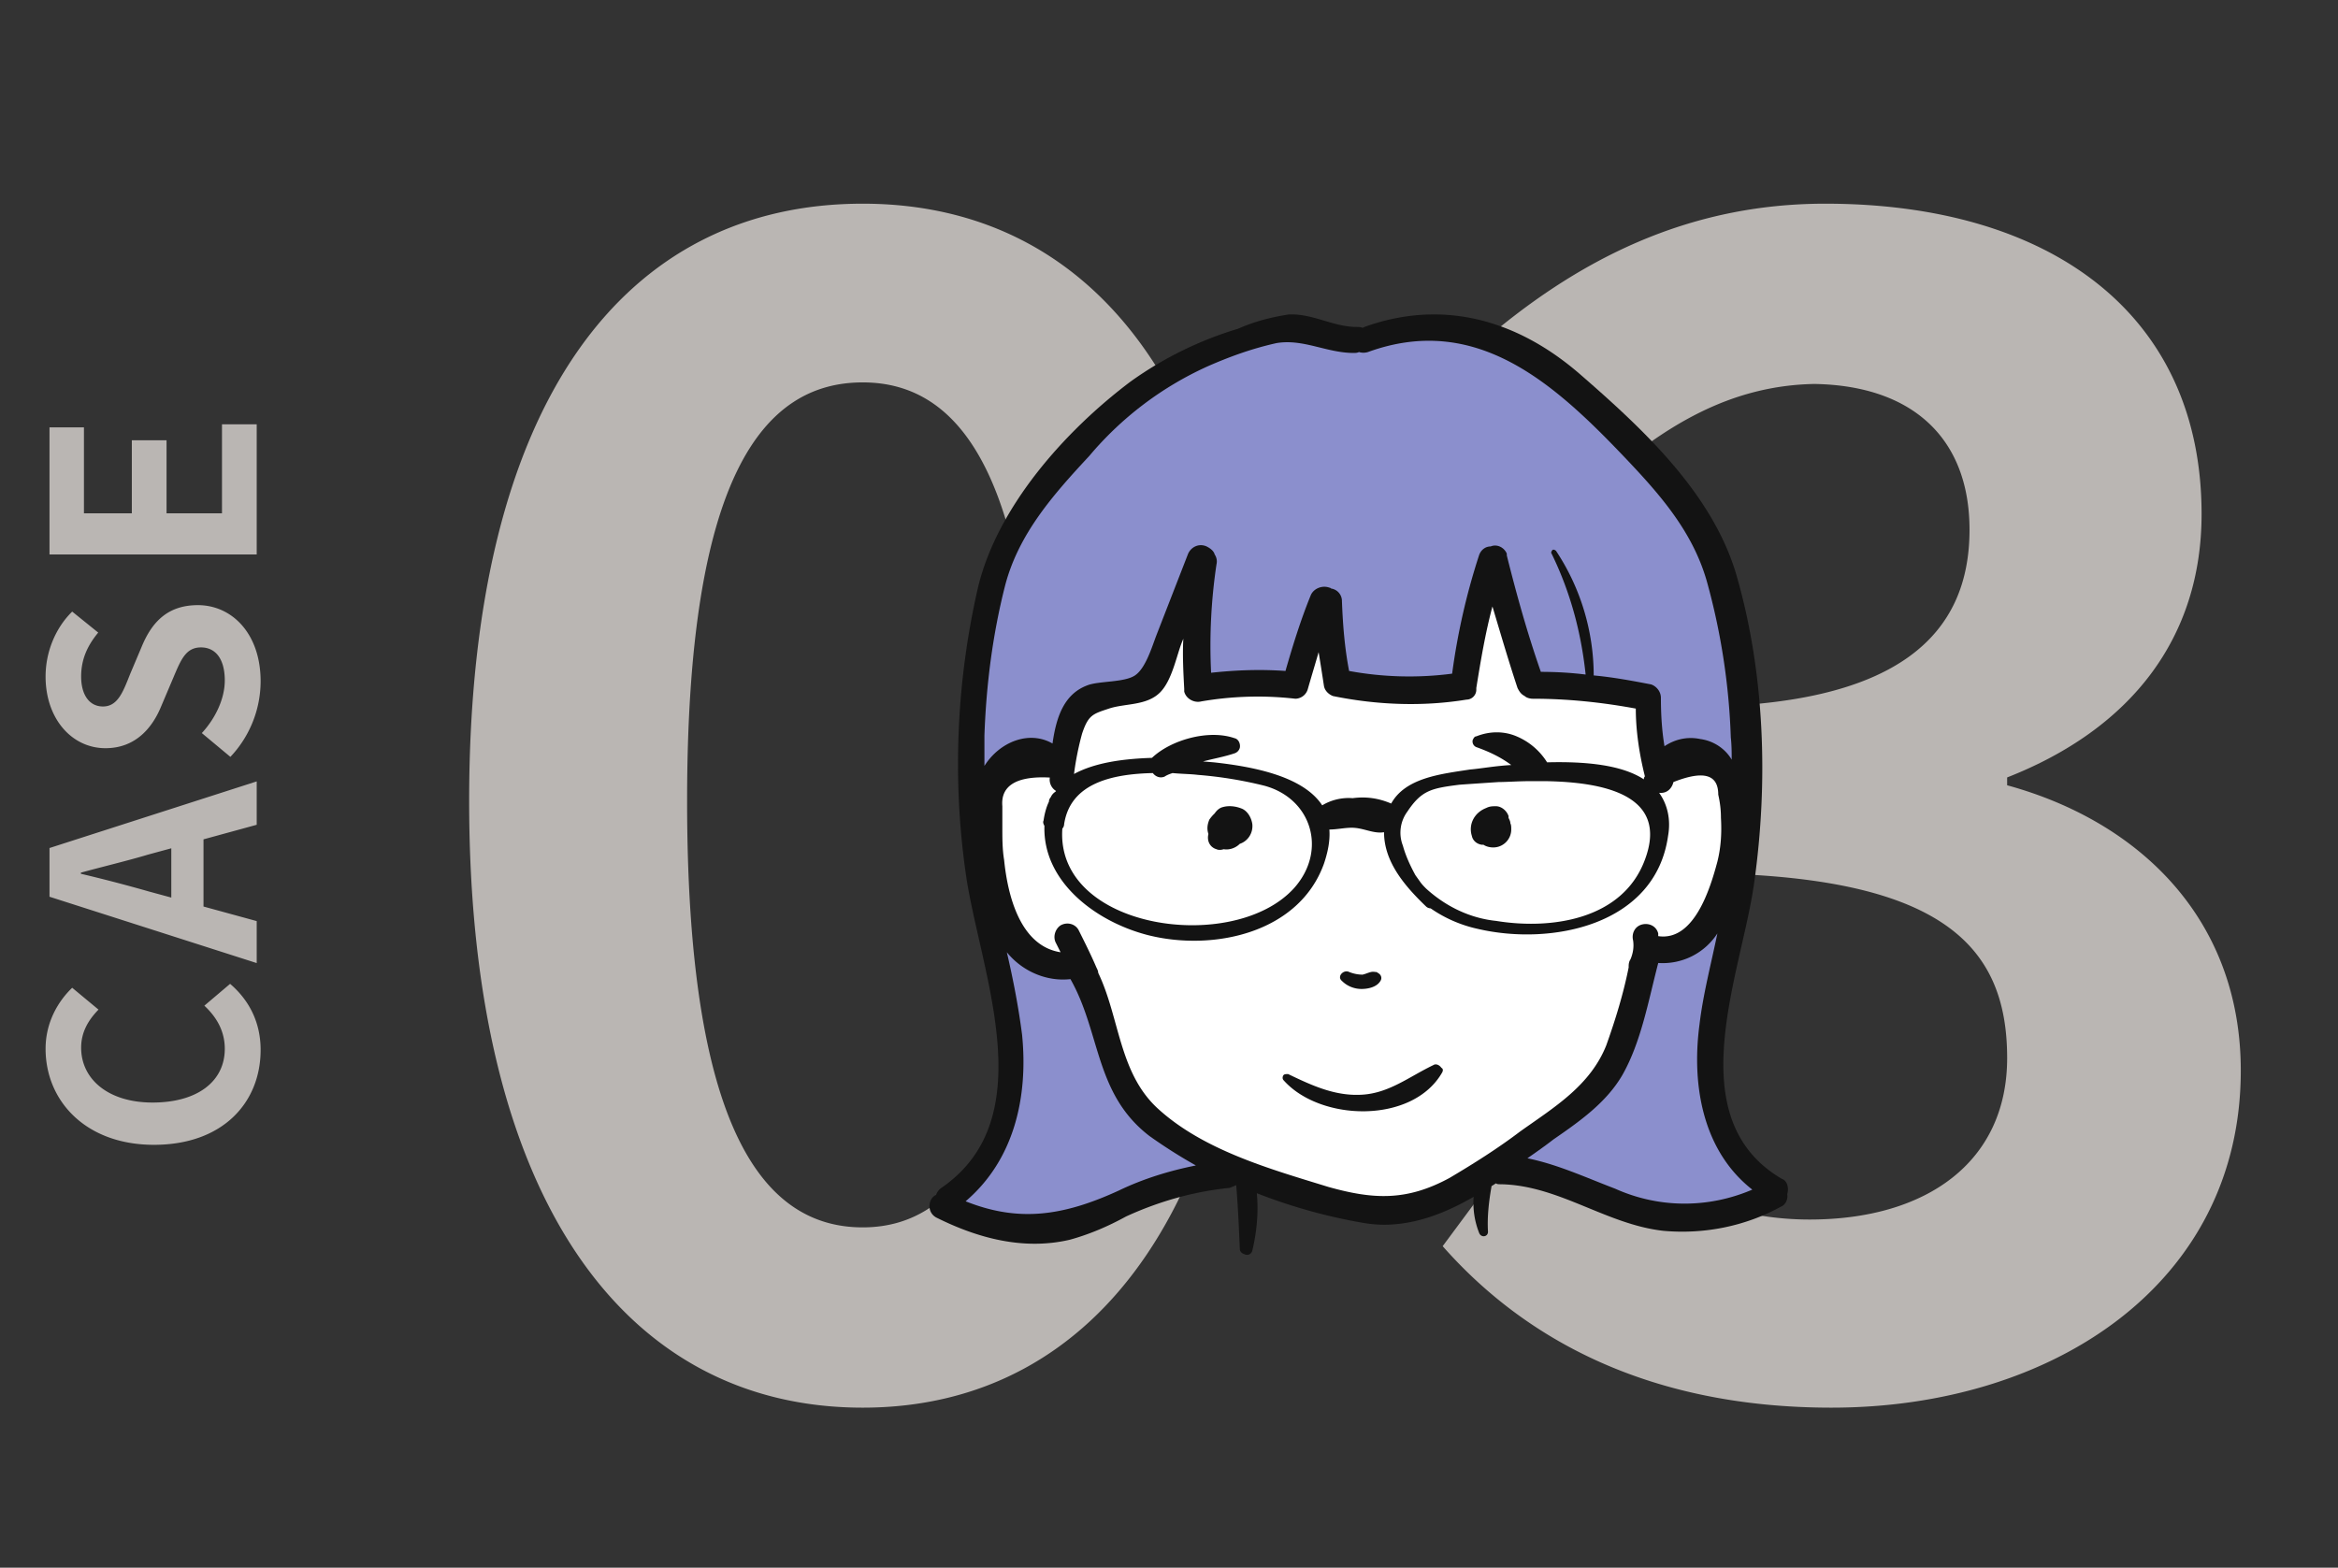 <svg width="167" height="112" fill="none" xmlns="http://www.w3.org/2000/svg"><rect width="100%" height="100%" fill="#333333" stroke="none"/><path d="M18.616 75.01c0-1.9-.76-3.5-2.18-4.72l-1.84 1.56c.86.8 1.46 1.8 1.46 3.08 0 2.32-1.94 3.84-5.16 3.84-3.18 0-5.1-1.68-5.1-3.92 0-1.12.52-1.98 1.24-2.72l-1.88-1.56c-1 .96-1.9 2.46-1.9 4.36 0 3.72 2.86 6.86 7.74 6.86 4.94 0 7.62-3.04 7.62-6.78Zm-.28-6.204v-3l-3.8-1.04v-4.8l3.8-1.04v-3.1l-14.8 4.76v3.48l14.8 4.74Zm-7.72-5.12c-1.54-.44-3.22-.88-4.84-1.26v-.08c1.6-.44 3.3-.84 4.84-1.3l1.62-.44v3.52l-1.62-.44Zm8-15.012c0-3.42-2.06-5.44-4.48-5.44-2.14 0-3.28 1.18-4.02 2.98l-.82 1.94c-.5 1.26-.88 2.32-1.94 2.32-.98 0-1.56-.84-1.56-2.14 0-1.22.44-2.2 1.22-3.14l-1.86-1.5c-1.22 1.2-1.9 2.92-1.9 4.64 0 3 1.86 5.12 4.28 5.12 2.16 0 3.36-1.48 3.98-3l.84-1.98c.56-1.32.9-2.22 2-2.22 1.04 0 1.7.82 1.7 2.36 0 1.3-.66 2.7-1.64 3.76l2.04 1.7a7.887 7.887 0 0 0 2.16-5.4Zm-15.08-9.06h14.8v-9.3h-2.48v6.36h-3.96v-5.22h-2.48v5.22h-3.42v-6.14h-2.46v9.08ZM61.623 100.568c16.8 0 28-14.784 28-43.344 0-28.56-11.2-42.672-28-42.672-16.912 0-28.112 14-28.112 42.672 0 28.56 11.2 43.344 28.112 43.344Zm0-12.88c-7.168 0-12.544-7.169-12.544-30.465 0-23.072 5.376-29.903 12.544-29.903 7.056 0 12.432 6.831 12.432 29.904 0 23.295-5.376 30.464-12.432 30.464Zm69.201 12.88c15.792 0 29.232-8.849 29.232-24.08 0-10.864-7.28-17.809-16.688-20.385v-.56c8.848-3.471 13.888-9.968 13.888-18.816 0-14.335-10.864-22.175-26.88-22.175-9.744 0-17.696 3.92-24.864 10.192l8.4 10.08c4.928-4.48 9.744-7.28 15.68-7.392 7.056.112 11.088 3.92 11.088 10.415 0 7.392-4.928 12.657-20.16 12.657v11.872c18.032 0 22.848 5.04 22.848 13.215 0 7.393-5.712 11.537-14.112 11.537-7.392 0-13.552-3.697-18.48-8.513l-7.728 10.416c5.824 6.608 14.672 11.537 27.776 11.537Z" fill="#BAB6B3"/><path d="M127.661 85.311c.064.384-.128.768-.448.896-2.56 1.409-5.504 1.985-8.384 1.729-4.096-.449-7.488-3.265-11.648-3.329-.128 0-.256 0-.32-.064-.128.064-.192.128-.32.192-.192 1.088-.32 2.177-.256 3.264 0 .385-.512.449-.64.065a5.811 5.811 0 0 1-.384-2.56c-2.432 1.407-5.12 2.367-7.936 1.855a38.953 38.953 0 0 1-7.552-2.111c.128 1.343 0 2.751-.32 4.096-.064.256-.32.384-.576.256-.192-.064-.32-.192-.32-.384-.064-1.536-.128-3.008-.256-4.544-.128.064-.32.127-.448.192-2.56.255-5.056.96-7.424 2.047-1.28.704-2.624 1.28-4.032 1.665-3.328.768-6.592-.128-9.536-1.6-.448-.257-.576-.769-.384-1.216.064-.129.192-.32.384-.385a.995.995 0 0 1 .384-.511c7.36-5.056 2.688-15.617 1.728-22.529-.96-6.784-.64-13.76.896-20.416 1.408-5.76 6.208-11.135 10.88-14.655a26.03 26.03 0 0 1 7.68-3.776c1.152-.512 2.368-.832 3.648-1.024 1.728-.064 3.136.896 4.864.896.128 0 .256 0 .384.064l.128-.064c5.696-2.049 11.008-.448 15.424 3.392s9.408 8.448 11.136 14.271c2.048 7.04 2.304 14.848 1.28 22.08-.896 6.464-5.44 16.768 1.984 21.12.384.129.512.64.384 1.088Z" fill="#131313"/><path d="M70.316 54.72c1.088-1.728 3.2-2.56 4.864-1.6.256-1.792.768-3.52 2.496-4.16.832-.32 2.624-.192 3.392-.704.768-.512 1.216-2.048 1.536-2.88l2.24-5.76c.192-.512.768-.832 1.344-.576.256.128.512.32.576.576a.889.889 0 0 1 .128.704 39.282 39.282 0 0 0-.384 7.744c1.792-.192 3.52-.256 5.312-.128.512-1.792 1.088-3.648 1.792-5.376.192-.512.832-.768 1.344-.576.064 0 .128.064.128.064a.897.897 0 0 1 .768.896c.064 1.664.192 3.328.512 4.992 2.432.448 4.928.512 7.36.192a47.515 47.515 0 0 1 1.92-8.448c.128-.384.448-.64.832-.64.448-.192.96.064 1.152.512v.128c.704 2.816 1.472 5.568 2.432 8.32 1.088 0 2.176.064 3.2.192-.32-3.008-1.088-5.888-2.432-8.64-.064-.064 0-.192.064-.256s.192 0 .256.064a16.152 16.152 0 0 1 2.688 8.896c1.408.128 2.752.384 4.096.64.384.128.704.512.704.96 0 1.152.064 2.304.256 3.456.768-.512 1.664-.704 2.56-.512.96.128 1.792.704 2.24 1.472 0-.512 0-1.024-.064-1.6a47.47 47.47 0 0 0-1.728-11.2c-1.024-3.52-3.328-6.144-5.824-8.768-5.056-5.312-10.624-10.368-18.368-7.552a1.09 1.09 0 0 1-.64 0c-.128.064-.256.064-.384.064-1.92 0-3.584-1.024-5.504-.704-1.728.384-3.328.96-4.928 1.664a23.898 23.898 0 0 0-8.448 6.4c-2.56 2.752-5.056 5.568-6.016 9.28-.896 3.52-1.344 7.104-1.472 10.688v2.176Z" fill="#8B8FCD"/><path d="M106.862 65.792c3.904.64 9.024-.064 10.624-4.352 1.792-4.736-3.136-5.568-7.104-5.632h-1.024c-.896 0-1.728.064-2.304.064-.96.064-1.92.128-2.816.192-1.984.256-2.688.384-3.712 1.92a2.54 2.54 0 0 0-.32 2.432c.192.704.512 1.408.896 2.112l.32.448c.128.192.32.384.448.512 1.408 1.28 3.136 2.112 4.992 2.304ZM92.458 63.423c2.368-2.688 1.216-6.4-2.176-7.296a29.23 29.23 0 0 0-4.736-.768c-.512-.064-1.152-.064-1.792-.128-.192.064-.384.128-.576.256-.32.128-.64 0-.832-.256-2.88.064-5.888.704-6.336 3.648a.489.489 0 0 1-.128.32c-.512 7.232 12.288 9.024 16.576 4.224Z" fill="#fff"/><path d="M94.443 57.536a3.666 3.666 0 0 1 2.176-.512c.96-.128 1.856 0 2.752.384 1.024-1.856 3.584-2.112 5.632-2.432.768-.064 1.792-.256 2.944-.32-.768-.576-1.6-.96-2.496-1.28a.435.435 0 0 1-.256-.512c.064-.128.128-.256.256-.256.96-.384 1.984-.384 2.88 0a4.732 4.732 0 0 1 2.176 1.856c2.56-.064 5.248.128 6.912 1.216 0-.064 0-.128.064-.192v-.064c-.384-1.536-.64-3.2-.64-4.8-2.432-.448-4.864-.704-7.36-.704-.192 0-.448-.064-.576-.192-.256-.128-.384-.32-.512-.576-.64-1.92-1.216-3.904-1.792-5.824-.512 1.92-.832 3.84-1.152 5.824v.128a.71.71 0 0 1-.704.704c-3.136.512-6.4.384-9.536-.256-.32-.128-.576-.384-.64-.704-.128-.832-.256-1.664-.384-2.432-.256.896-.512 1.728-.768 2.624a.942.942 0 0 1-.896.704 23.669 23.669 0 0 0-6.72.192c-.512.128-1.088-.192-1.216-.704v-.192c-.064-1.216-.128-2.432-.064-3.584l-.128.32c-.384 1.024-.704 2.688-1.536 3.52-.96.96-2.496.768-3.648 1.152-1.152.384-1.472.448-1.92 1.792a20.85 20.85 0 0 0-.576 2.88c1.536-.832 3.584-1.088 5.568-1.152 1.344-1.28 4.032-2.048 5.888-1.408.32.064.448.448.384.704a.577.577 0 0 1-.384.384c-.768.256-1.536.384-2.24.576l.768.064c2.944.32 6.4 1.024 7.744 3.072Z" fill="#fff"/><path d="M85.42 83.264a36.402 36.402 0 0 1-3.327-2.112c-3.904-3.008-3.456-7.36-5.632-11.2-1.728.192-3.456-.576-4.544-1.92.448 1.92.832 3.904 1.088 5.888.448 4.48-.576 8.96-4.032 11.904 3.84 1.536 7.04 1.024 10.944-.768 1.728-.832 3.584-1.408 5.504-1.792Z" fill="#8B8FCD"/><path d="M103.532 84.16c1.728-1.024 3.456-2.112 5.056-3.328 2.432-1.728 4.992-3.264 6.144-6.144.64-1.792 1.216-3.648 1.6-5.568 0-.192 0-.384.128-.576.192-.448.256-.896.192-1.344-.128-.512.128-1.024.64-1.152.512-.128 1.024.128 1.152.64v.192c2.56.384 3.712-3.392 4.224-5.312.256-1.024.32-2.048.256-3.136 0-.576-.064-1.088-.192-1.664 0-1.472-1.088-1.728-3.2-.896-.128.512-.512.832-1.024.768.64.896.832 1.984.64 3.072-.896 6.4-8.32 7.872-13.568 6.656a9.442 9.442 0 0 1-3.392-1.472.489.489 0 0 1-.32-.128c-1.536-1.472-3.008-3.2-3.008-5.312-.769.128-1.472-.32-2.305-.32-.512 0-1.088.128-1.6.128.064.832-.127 1.664-.383 2.432-1.793 4.992-7.937 6.272-12.544 5.12-3.777-.96-7.553-3.84-7.425-7.808-.063-.128-.127-.256-.063-.384.063-.448.191-.96.383-1.344 0-.128.064-.256.129-.32a.853.853 0 0 1 .32-.384l.064-.064a.952.952 0 0 1-.449-.96c-2.367-.128-3.52.576-3.391 2.048v1.536c0 .768 0 1.536.127 2.304.257 2.56 1.153 6.144 4.032 6.592l-.32-.64c-.255-.448-.064-1.024.32-1.28.449-.256 1.025-.128 1.28.32.449.896.897 1.792 1.28 2.688.064.128.129.256.129.384 1.535 3.2 1.471 7.104 4.224 9.664C85.93 82.176 90.73 83.52 94.89 84.8c3.2.896 5.569 1.024 8.641-.64Z" fill="#fff"/><path d="M125.166 84.992c-3.52-2.752-4.352-7.425-3.776-11.776.256-2.176.832-4.352 1.28-6.528a4.651 4.651 0 0 1-4.224 2.111c-.704 2.688-1.216 5.632-2.56 8-1.152 1.984-3.072 3.328-4.928 4.608-.576.449-1.216.897-1.856 1.344 2.176.448 4.096 1.344 6.272 2.176 3.136 1.408 6.656 1.408 9.792.064Z" fill="#8B8FCD"/><path d="M103.019 76.608c-2.112 3.712-8.704 3.52-11.328.575-.128-.128-.064-.32 0-.384s.192-.064.32-.064c1.728.832 3.392 1.6 5.312 1.472 1.92-.127 3.328-1.28 5.056-2.111.192-.129.448 0 .576.191.128.064.128.192.064.32ZM97.259 70.655c.448 0 1.088-.128 1.344-.576.128-.192.064-.448-.192-.576-.064-.064-.128-.064-.192-.064-.32-.064-.576.128-.896.192-.32 0-.64-.064-.96-.192-.384-.192-.896.32-.512.64.384.384.896.576 1.408.576ZM107.882 58.816c0-.128-.064-.256-.128-.384v-.128c-.128-.384-.512-.704-.896-.704-.256 0-.448 0-.704.128-.832.32-1.28 1.152-1.024 1.984.064.32.32.576.704.64h.128c.192.128.448.192.704.192.704 0 1.28-.576 1.28-1.28 0-.192 0-.32-.064-.448ZM86.892 60.671c.128.064.32.064.512 0 .384.064.832-.064 1.152-.384.576-.192.96-.768.896-1.408-.064-.448-.32-.896-.704-1.088-.448-.192-.96-.256-1.408-.128-.256.064-.448.256-.576.448a2.784 2.784 0 0 0-.384.448c-.128.32-.192.64-.064 1.024-.128.512.128.96.576 1.088Z" fill="#131313"/></svg>